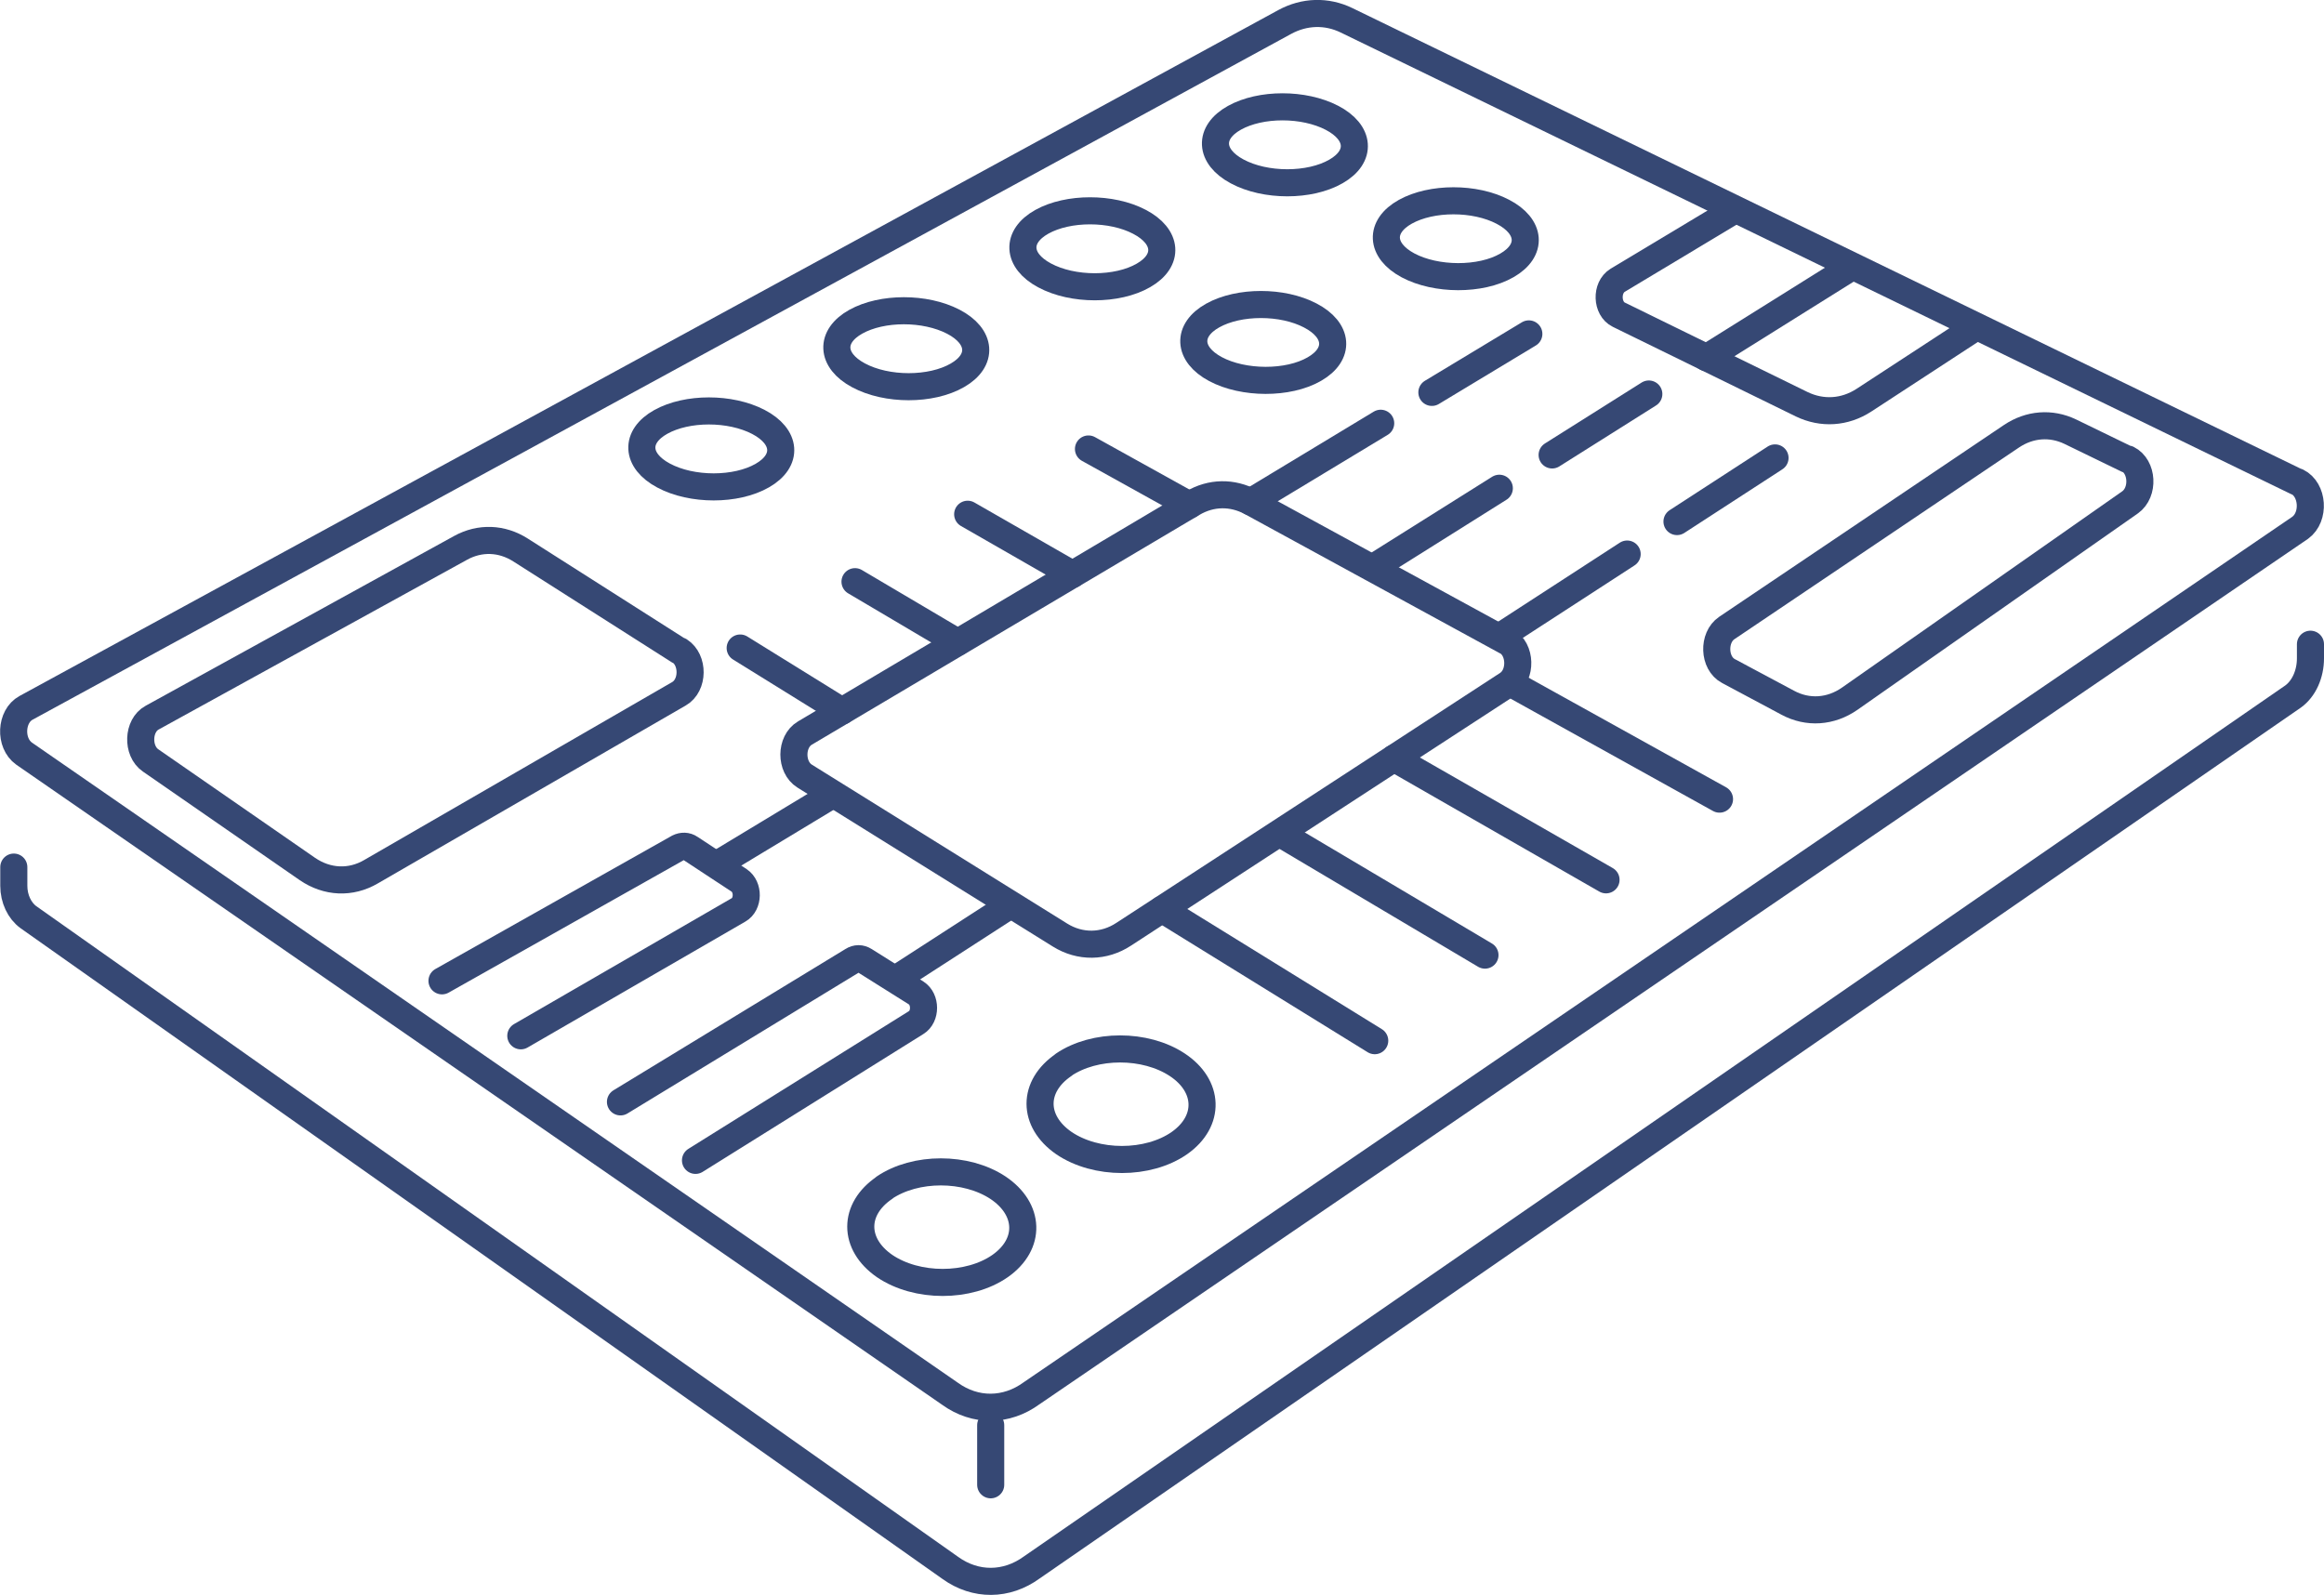 <?xml version="1.0" encoding="UTF-8"?>
<svg id="_レイヤー_2" data-name="レイヤー 2" xmlns="http://www.w3.org/2000/svg" viewBox="0 0 85.81 58.89">
  <defs>
    <style>
      .cls-1 {
        fill: none;
        stroke: #364874;
        stroke-linecap: round;
        stroke-linejoin: round;
      }
    </style>
  </defs>
  <g id="_文字" data-name="文字">
    <g>
      <path class="cls-1" d="M84.82,17.8L49.72,.75c-.74-.36-1.56-.33-2.28,.06L.96,26.14c-.57,.31-.62,1.3-.07,1.69l34.19,23.64c.93,.67,2.08,.66,3.01-.02l46.84-31.96c.55-.4,.48-1.41-.11-1.7Z"/>
      <g>
        <path class="cls-1" d="M28.15,17.56c.96-.55,.89-1.44-.15-1.98s-2.63-.54-3.6,0-.93,1.43,.1,1.98c1.04,.56,2.68,.56,3.65,0Z"/>
        <path class="cls-1" d="M35.35,13.86c.96-.55,.89-1.44-.15-1.98s-2.63-.54-3.6,0-.93,1.43,.1,1.98c1.04,.56,2.68,.56,3.65,0Z"/>
        <path class="cls-1" d="M42.22,10.17c.96-.55,.89-1.44-.15-1.98-1.03-.54-2.63-.54-3.6,0-.97,.54-.93,1.43,.1,1.98,1.04,.56,2.68,.56,3.65,0Z"/>
        <path class="cls-1" d="M49.33,6.33c.96-.55,.89-1.44-.15-1.98s-2.63-.54-3.6,0-.93,1.43,.1,1.98c1.04,.56,2.68,.56,3.65,0Z"/>
      </g>
      <g>
        <path class="cls-1" d="M48.53,13.63c.96-.55,.89-1.44-.15-1.98-1.03-.54-2.63-.54-3.6,0-.97,.54-.93,1.43,.1,1.98s2.68,.56,3.65,0Z"/>
        <path class="cls-1" d="M55.64,9.8c.96-.55,.89-1.44-.15-1.98-1.03-.54-2.63-.54-3.6,0-.97,.54-.93,1.43,.1,1.98s2.68,.56,3.65,0Z"/>
      </g>
      <line class="cls-1" x1="50.98" y1="15.63" x2="46.18" y2="18.53"/>
      <line class="cls-1" x1="56.45" y1="12.33" x2="52.87" y2="14.49"/>
      <line class="cls-1" x1="55.36" y1="18.03" x2="50.76" y2="20.92"/>
      <line class="cls-1" x1="60.88" y1="14.55" x2="57.31" y2="16.8"/>
      <line class="cls-1" x1="37.15" y1="33.52" x2="33.22" y2="36.06"/>
      <line class="cls-1" x1="60.08" y1="20.46" x2="55.38" y2="23.51"/>
      <line class="cls-1" x1="65.54" y1="16.91" x2="61.92" y2="19.26"/>
      <g>
        <line class="cls-1" x1="42.91" y1="33.58" x2="50.76" y2="38.43"/>
        <line class="cls-1" x1="27.33" y1="23.93" x2="31.09" y2="26.26"/>
        <line class="cls-1" x1="47.35" y1="30.83" x2="54.83" y2="35.27"/>
        <line class="cls-1" x1="31.57" y1="21.48" x2="35.36" y2="23.72"/>
        <line class="cls-1" x1="51.47" y1="28" x2="59.3" y2="32.49"/>
        <line class="cls-1" x1="35.73" y1="18.99" x2="39.6" y2="21.21"/>
        <line class="cls-1" x1="55.87" y1="25.28" x2="63.49" y2="29.51"/>
        <line class="cls-1" x1="40.19" y1="16.58" x2="43.92" y2="18.65"/>
      </g>
      <path class="cls-1" d="M55.61,23.68l-9.42-5.14c-.69-.37-1.47-.36-2.15,.04l-14.32,8.49c-.54,.32-.54,1.26-.01,1.59l9.43,5.87c.74,.46,1.62,.45,2.35-.03l14.17-9.23c.53-.34,.5-1.3-.04-1.59Z"/>
      <path class="cls-1" d="M32.65,43.86c1.15-.78,3.02-.78,4.2,0,1.18,.79,1.23,2.08,.08,2.89-1.16,.81-3.08,.81-4.27,0-1.17-.81-1.17-2.1,0-2.89Z"/>
      <path class="cls-1" d="M39.27,39.32c1.15-.78,3.02-.78,4.2,0s1.23,2.08,.08,2.89c-1.16,.81-3.08,.81-4.27,0-1.17-.81-1.17-2.1,0-2.89Z"/>
      <line class="cls-1" x1="63.01" y1="13.21" x2="68.35" y2="9.87"/>
      <path class="cls-1" d="M64.01,7.78l-4.28,2.57c-.44,.27-.41,1.05,.04,1.27l6.76,3.31c.75,.36,1.58,.31,2.29-.15l4.12-2.69"/>
      <path class="cls-1" d="M78.56,16.97l-2.12-1.03c-.71-.34-1.5-.28-2.17,.17l-10.51,7.08c-.52,.35-.49,1.3,.06,1.59l2.19,1.17c.74,.4,1.59,.34,2.29-.15l10.35-7.25c.52-.37,.47-1.32-.09-1.6Z"/>
      <path class="cls-1" d="M25.08,24.04l-5.86-3.73c-.69-.44-1.5-.47-2.21-.08l-11.39,6.27c-.54,.29-.57,1.23-.06,1.58l5.79,4.01c.73,.5,1.6,.54,2.35,.1l11.37-6.57c.54-.31,.55-1.25,.02-1.59Z"/>
      <line class="cls-1" x1="36.58" y1="52.63" x2="36.58" y2="54.83"/>
      <path class="cls-1" d="M85.31,23.79v.52c0,.58-.24,1.12-.64,1.41L38.1,57.88c-.93,.68-2.08,.69-3.01,.02L1.05,33.87c-.33-.24-.54-.68-.54-1.16v-.69"/>
      <g>
        <line class="cls-1" x1="30.55" y1="29.46" x2="26.51" y2="31.9"/>
        <path class="cls-1" d="M19.23,38.25l8.04-4.65c.37-.21,.38-.85,.02-1.09l-1.81-1.19c-.13-.09-.29-.09-.43-.02l-8.73,4.92"/>
      </g>
      <path class="cls-1" d="M25.68,42.85l8.15-5.09c.36-.22,.36-.86,0-1.09l-1.91-1.2c-.14-.09-.3-.09-.44,0l-8.57,5.22"/>
    </g>
  </g>
</svg>